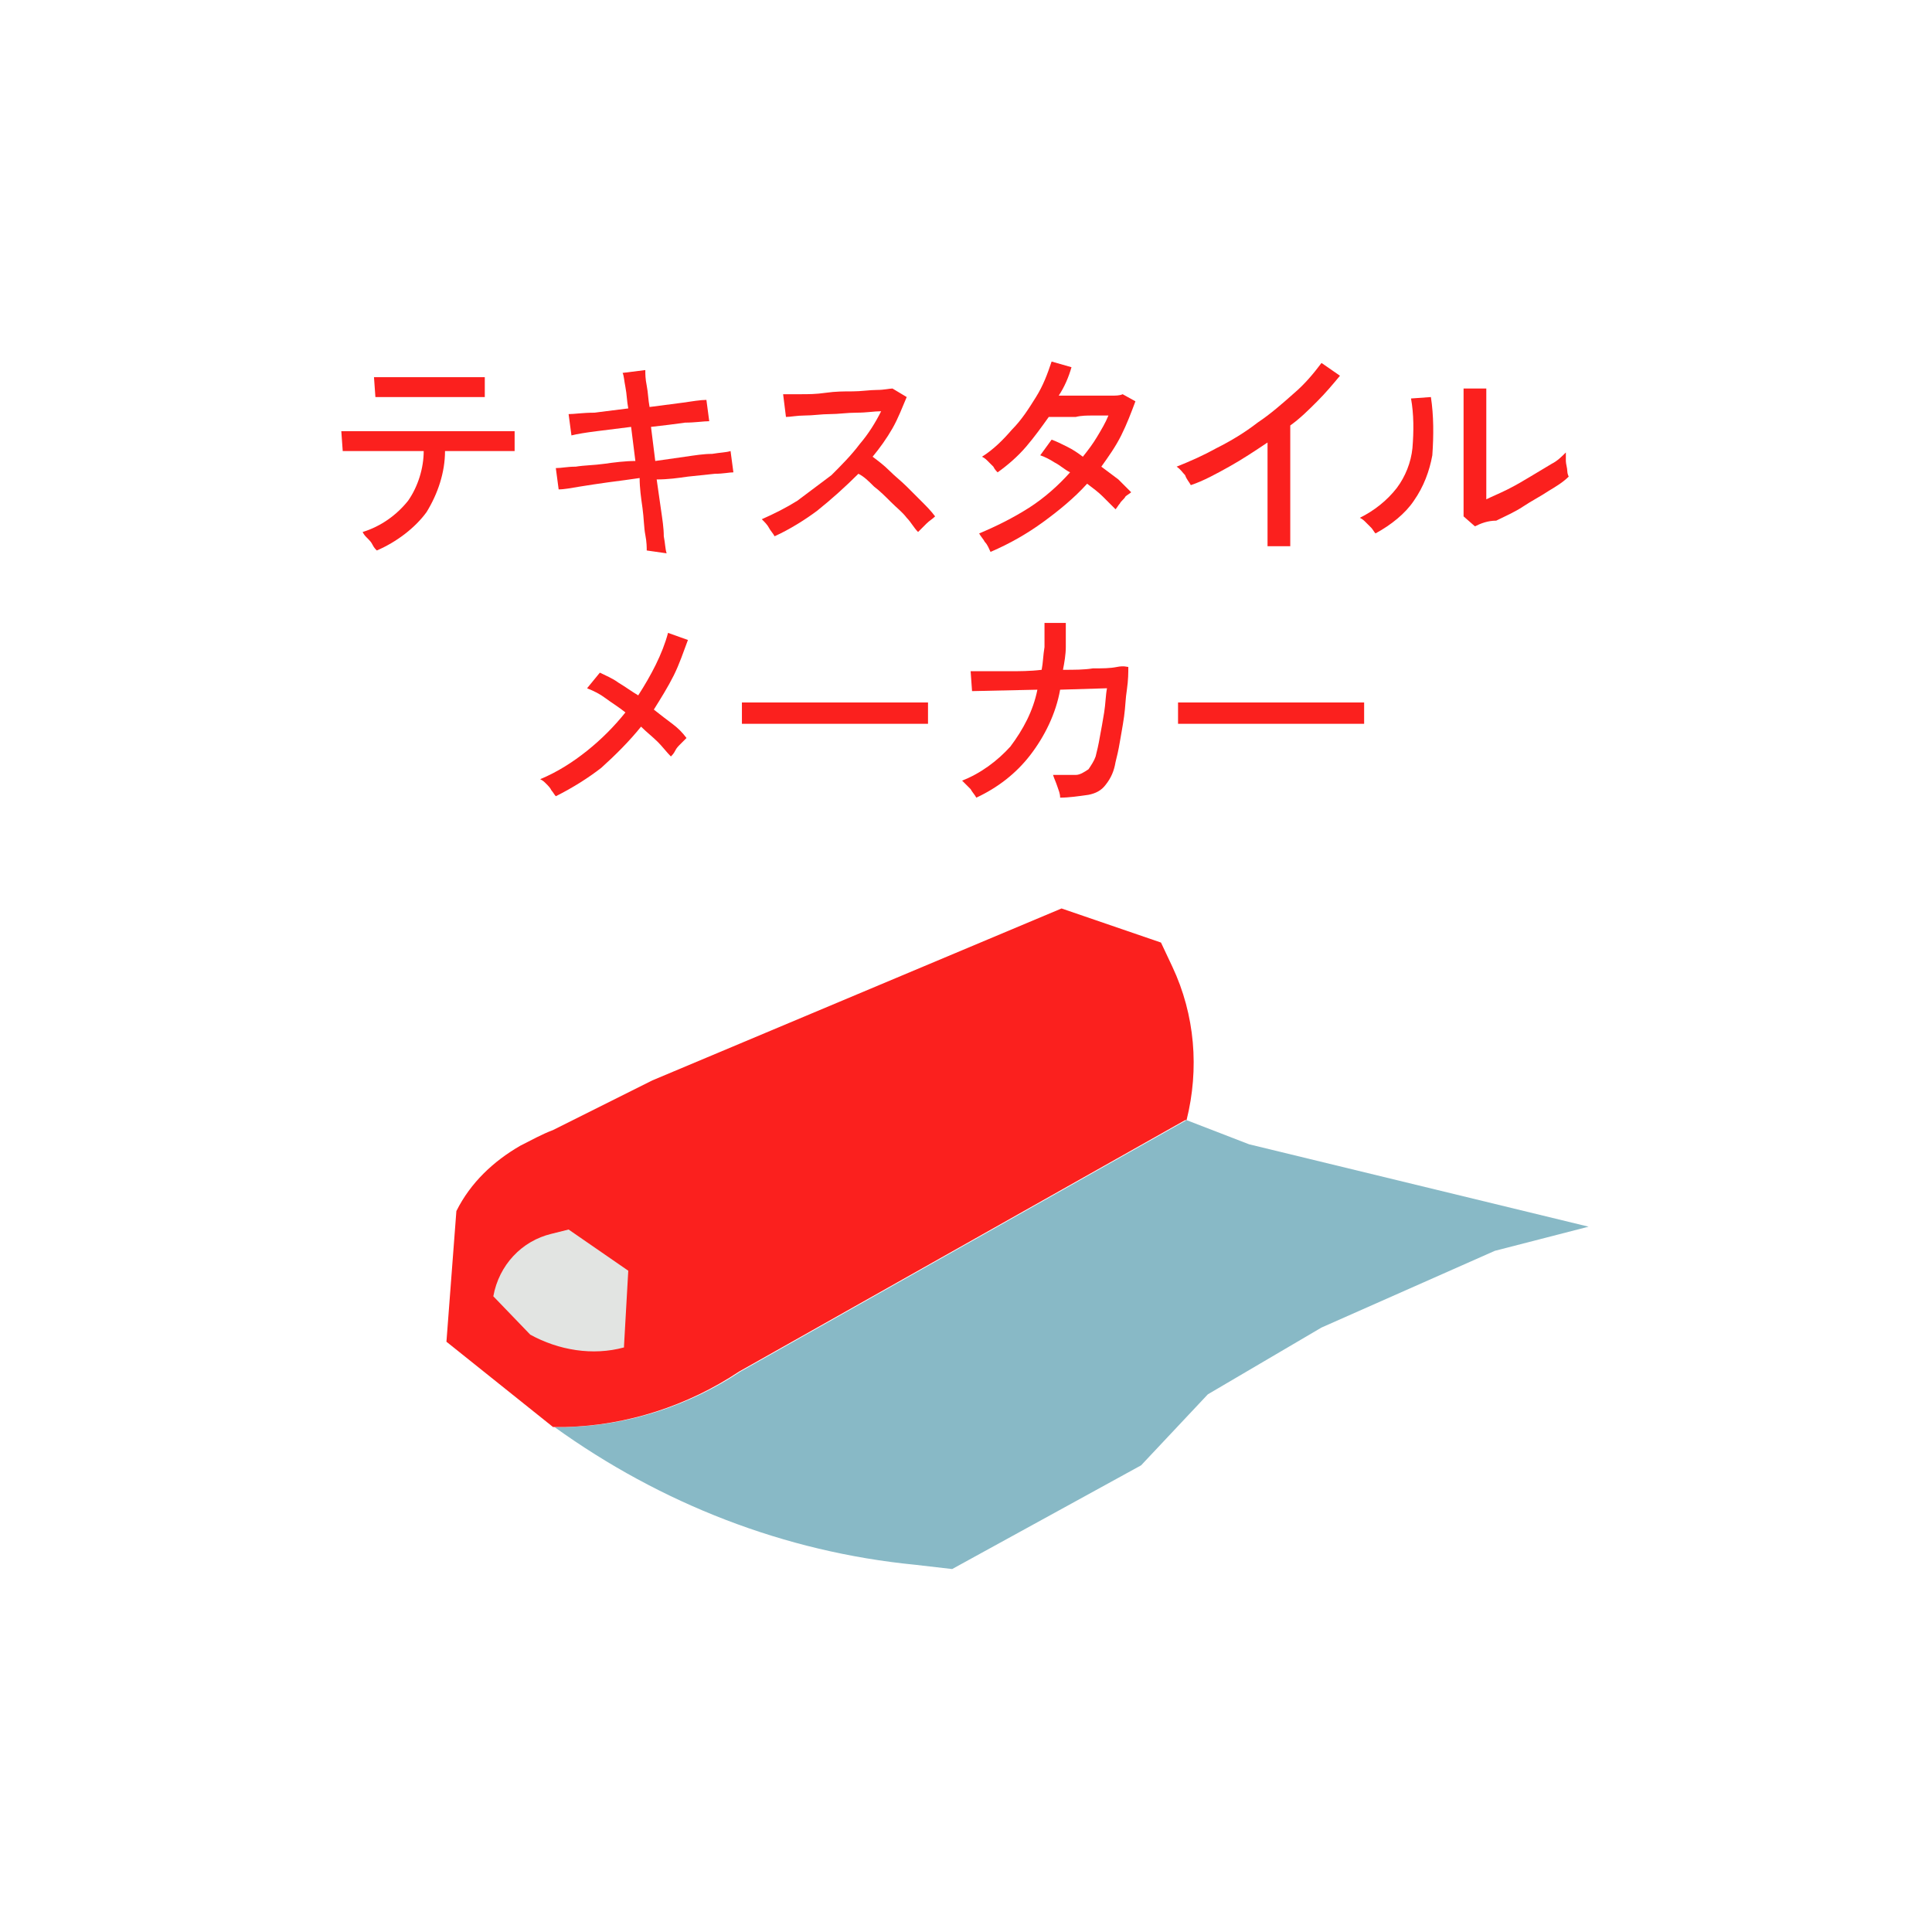 <?xml version="1.0" encoding="utf-8"?>
<!-- Generator: Adobe Illustrator 28.3.0, SVG Export Plug-In . SVG Version: 6.00 Build 0)  -->
<svg version="1.1" id="レイヤー_1" xmlns="http://www.w3.org/2000/svg" xmlns:xlink="http://www.w3.org/1999/xlink" x="0px"
	 y="0px" viewBox="0 0 136 136" style="enable-background:new 0 0 136 136;" xml:space="preserve">
<style type="text/css">
	.st0{fill:#88B9C6;}
	.st1{fill:#FB201E;}
	.st2{fill:#E2E4E2;}
</style>
<g id="グループ_1149" transform="translate(-452.074 -167.25)">
	<g id="グループ_750">
		<g id="グループ_749">
			<path id="パス_964" class="st0" d="M540,247.8l-4.4-1.7l-31.4,17.7l0,0c-3.6,2.4-7.9,3.8-12.2,3.9l-0.9,0
				c7.5,5.4,16.2,8.8,25.4,9.7l2.6,0.3l13.3-7.3l4.7-5l8-4.7l12.2-5.4l6.6-1.7L540,247.8z"/>
			<path id="パス_965" class="st1" d="M534.6,235.3l-0.8-1.7l-7-2.4l-28.8,12.1l-7,3.5c-0.8,0.3-1.5,0.7-2.3,1.1l0,0l0,0
				c-1.9,1.1-3.5,2.6-4.5,4.6l-0.7,9.2l7.5,6l0.9,0c4.3-0.1,8.6-1.5,12.2-3.9l0,0l31.4-17.7l0.1,0l0,0
				C536.5,242.5,536.2,238.7,534.6,235.3z"/>
		</g>
		<path id="パス_966" class="st2" d="M492.1,253.8l-1.2,0.3c-2.1,0.5-3.7,2.2-4.1,4.4l0,0l2.6,2.7l0,0c2,1.1,4.4,1.5,6.6,0.9l0,0
			c0,0,0,0,0-0.1l0.3-5.3L492.1,253.8z"/>
	</g>
	<g id="グループ_757">
		<path id="パス_987" class="st1" d="M478.6,206c-0.1-0.1-0.2-0.2-0.3-0.4c-0.1-0.2-0.2-0.3-0.4-0.5c-0.1-0.1-0.2-0.2-0.3-0.4
			c1.3-0.4,2.4-1.2,3.2-2.2c0.7-1,1.1-2.3,1.1-3.5l-2,0c-0.6,0-1.2,0-1.7,0s-0.9,0-1.3,0s-0.6,0-0.7,0l-0.1-1.4c0.1,0,0.4,0,0.8,0
			c0.5,0,1,0,1.7,0c0.7,0,1.5,0,2.3,0c0.8,0,1.6,0,2.5,0c0.8,0,1.6,0,2.3,0s1.3,0,1.8,0c0.5,0,0.7,0,0.8,0l0,1.4h-0.7
			c-0.4,0-0.9,0-1.5,0s-1.2,0-1.9,0c-0.1,0-0.3,0-0.4,0s-0.3,0-0.4,0c0,1.5-0.5,3-1.3,4.3C481.3,204.4,480,205.4,478.6,206z
			 M478.5,195.2l-0.1-1.4c0.1,0,0.3,0,0.7,0s0.9,0,1.4,0l1.8,0c0.6,0,1.2,0,1.8,0l1.4,0c0.4,0,0.6,0,0.7,0l0,1.4c-0.1,0-0.3,0-0.7,0
			c-0.4,0-0.9,0-1.4,0l-1.7,0c-0.6,0-1.2,0-1.7,0l-1.4,0C478.9,195.2,478.6,195.2,478.5,195.2L478.5,195.2z"/>
		<path id="パス_988" class="st1" d="M497.6,206c0-0.2,0-0.6-0.1-1.1s-0.1-1.2-0.2-1.9s-0.2-1.4-0.2-2.1c-0.7,0.1-1.4,0.2-2.2,0.3
			c-0.7,0.1-1.4,0.2-2,0.3c-0.6,0.1-1.1,0.2-1.5,0.2l-0.2-1.5c0.4,0,0.8-0.1,1.4-0.1c0.6-0.1,1.3-0.1,2-0.2c0.7-0.1,1.5-0.2,2.2-0.2
			l-0.3-2.4c-0.8,0.1-1.6,0.2-2.4,0.3c-0.8,0.1-1.4,0.2-1.8,0.3l-0.2-1.5c0.4,0,1-0.1,1.8-0.1c0.8-0.1,1.6-0.2,2.4-0.3
			c-0.1-0.5-0.1-1-0.2-1.5s-0.1-0.8-0.2-1l1.6-0.2c0,0.3,0,0.6,0.1,1.1s0.1,1,0.2,1.5l2.3-0.3c0.7-0.1,1.3-0.2,1.7-0.2l0.2,1.5
			c-0.4,0-1,0.1-1.7,0.1c-0.7,0.1-1.5,0.2-2.4,0.3l0.3,2.4c0.7-0.1,1.4-0.2,2.1-0.3s1.3-0.2,1.9-0.2c0.6-0.1,1-0.1,1.3-0.2l0.2,1.5
			c-0.3,0-0.7,0.1-1.3,0.1l-1.9,0.2c-0.7,0.1-1.4,0.2-2.2,0.2c0.1,0.7,0.2,1.4,0.3,2.1c0.1,0.7,0.2,1.3,0.2,1.9
			c0.1,0.5,0.1,0.9,0.2,1.2L497.6,206z"/>
		<path id="パス_989" class="st1" d="M506.6,205c-0.1-0.2-0.3-0.4-0.4-0.6c-0.1-0.2-0.3-0.4-0.5-0.6c0.9-0.4,1.7-0.8,2.5-1.3
			c0.8-0.6,1.6-1.2,2.4-1.8c0.7-0.7,1.4-1.4,2-2.2c0.6-0.7,1.1-1.5,1.5-2.3c-0.5,0-1,0.1-1.7,0.1s-1.3,0.1-1.9,0.1
			c-0.6,0-1.2,0.1-1.8,0.1c-0.5,0-1,0.1-1.3,0.1l-0.2-1.6c0.3,0,0.6,0,1.2,0s1.1,0,1.8-0.1s1.3-0.1,1.9-0.1s1.2-0.1,1.7-0.1
			c0.5,0,0.9-0.1,1.1-0.1l1,0.6c-0.3,0.7-0.6,1.5-1,2.2c-0.4,0.7-0.9,1.4-1.4,2c0.4,0.3,0.8,0.6,1.2,1c0.4,0.4,0.8,0.7,1.2,1.1
			c0.4,0.4,0.8,0.8,1.1,1.1c0.3,0.3,0.6,0.6,0.9,1c-0.2,0.2-0.4,0.3-0.6,0.5c-0.2,0.2-0.4,0.4-0.6,0.6c-0.3-0.3-0.5-0.7-0.8-1
			c-0.3-0.4-0.7-0.7-1.1-1.1s-0.8-0.8-1.2-1.1c-0.4-0.4-0.7-0.7-1.1-0.9c-0.9,0.9-1.9,1.8-2.9,2.6
			C508.8,203.8,507.7,204.5,506.6,205z"/>
		<path id="パス_990" class="st1" d="M521.8,206.1c-0.1-0.2-0.2-0.5-0.4-0.7c-0.1-0.2-0.3-0.4-0.4-0.6c1.2-0.5,2.4-1.1,3.5-1.8
			c1.1-0.7,2.1-1.6,2.9-2.5c-0.4-0.2-0.7-0.5-1.1-0.7c-0.3-0.2-0.7-0.4-1-0.5l0.8-1.1c0.3,0.1,0.7,0.3,1.1,0.5s0.7,0.4,1.1,0.7
			c0.4-0.5,0.7-0.9,1-1.4c0.3-0.5,0.6-1,0.8-1.5c-0.3,0-0.7,0-1.1,0c-0.4,0-0.8,0-1.2,0.1c-0.4,0-0.8,0-1.1,0c-0.3,0-0.6,0-0.8,0
			c-0.5,0.7-1,1.4-1.6,2.1c-0.6,0.7-1.3,1.3-2,1.8c-0.1-0.1-0.2-0.2-0.3-0.4c-0.1-0.1-0.3-0.3-0.4-0.4c-0.1-0.1-0.2-0.2-0.4-0.3
			c0.8-0.5,1.5-1.2,2.1-1.9c0.7-0.7,1.2-1.5,1.7-2.3c0.5-0.8,0.8-1.6,1.1-2.5l1.4,0.4c-0.2,0.7-0.5,1.4-0.9,2l1.2,0
			c0.4,0,0.8,0,1.3,0c0.4,0,0.8,0,1.2,0c0.3,0,0.6,0,0.8-0.1l0.9,0.5c-0.3,0.8-0.6,1.6-1,2.4c-0.4,0.8-0.9,1.5-1.4,2.2
			c0.4,0.3,0.8,0.6,1.2,0.9c0.3,0.3,0.6,0.6,0.9,0.9c-0.1,0.1-0.3,0.2-0.4,0.3c-0.1,0.2-0.3,0.3-0.4,0.5c-0.1,0.1-0.2,0.3-0.3,0.4
			c-0.3-0.3-0.6-0.6-0.9-0.9c-0.3-0.3-0.7-0.6-1.1-0.9c-0.9,1-2,1.9-3.1,2.7C524.4,204.8,523.2,205.5,521.8,206.1z"/>
		<path id="パス_991" class="st1" d="M541.3,205.7v-7.3c-0.9,0.6-1.8,1.2-2.7,1.7c-0.9,0.5-1.8,1-2.7,1.3
			c-0.1-0.2-0.3-0.4-0.4-0.7c-0.2-0.2-0.3-0.4-0.6-0.6c1-0.4,1.9-0.8,2.8-1.3c1-0.5,2-1.1,2.9-1.8c0.9-0.6,1.7-1.3,2.6-2.1
			c0.7-0.6,1.3-1.3,1.9-2.1l1.3,0.9c-0.5,0.6-1,1.2-1.6,1.8c-0.6,0.6-1.2,1.2-1.9,1.7v8.5L541.3,205.7z"/>
		<path id="パス_992" class="st1" d="M548.9,204.8c-0.1-0.1-0.2-0.3-0.3-0.4c-0.1-0.1-0.3-0.3-0.4-0.4c-0.1-0.1-0.2-0.2-0.4-0.3
			c1-0.5,1.9-1.2,2.6-2.1c0.6-0.8,1-1.8,1.1-2.8c0.1-1.2,0.1-2.4-0.1-3.5l1.4-0.1c0.2,1.3,0.2,2.7,0.1,4.1c-0.2,1.1-0.6,2.2-1.3,3.2
			C551,203.4,550,204.2,548.9,204.8z M555.9,204.3l-0.8-0.7c0-0.1,0-0.4,0-0.8c0-0.4,0-0.8,0-1.3c0-0.5,0-1,0-1.5v-1.5
			c0-0.8,0-1.5,0-2.2c0-0.7,0-1.3,0-1.7h1.6c0,0.2,0,0.5,0,1s0,0.9,0,1.5c0,0.5,0,1,0,1.5v3.8c0.4-0.2,0.9-0.4,1.5-0.7
			c0.6-0.3,1.1-0.6,1.6-0.9c0.5-0.3,1-0.6,1.5-0.9c0.4-0.2,0.7-0.5,1-0.8c0,0.2,0,0.4,0,0.6c0,0.2,0.1,0.5,0.1,0.7
			c0,0.2,0.1,0.4,0.1,0.4c-0.4,0.4-0.9,0.7-1.4,1c-0.6,0.4-1.2,0.7-1.8,1.1s-1.3,0.7-1.9,1C556.8,203.9,556.3,204.1,555.9,204.3
			L555.9,204.3z"/>
		<path id="パス_993" class="st1" d="M491.2,223.3c-0.1-0.1-0.2-0.3-0.3-0.4c-0.1-0.2-0.2-0.3-0.4-0.5c-0.1-0.1-0.2-0.2-0.4-0.3
			c1.2-0.5,2.3-1.2,3.3-2c1-0.8,1.9-1.7,2.7-2.7c-0.5-0.4-1-0.7-1.4-1c-0.4-0.3-0.8-0.5-1.3-0.7l0.9-1.1c0.4,0.2,0.9,0.4,1.3,0.7
			c0.5,0.3,0.9,0.6,1.4,0.9c0.9-1.4,1.7-2.9,2.1-4.4l1.4,0.5c-0.3,0.8-0.6,1.7-1,2.5c-0.4,0.8-0.9,1.6-1.4,2.4
			c0.5,0.4,0.9,0.7,1.3,1c0.4,0.3,0.7,0.6,1,1c-0.1,0.1-0.2,0.2-0.4,0.4s-0.3,0.3-0.4,0.5s-0.2,0.3-0.3,0.4c-0.3-0.3-0.6-0.7-0.9-1
			c-0.4-0.4-0.8-0.7-1.2-1.1c-0.8,1-1.8,2-2.8,2.9C493.5,222,492.4,222.7,491.2,223.3z"/>
		<path id="パス_994" class="st1" d="M504.3,218.2v-1.1c0-0.1,0-0.3,0-0.4c0.3,0,0.7,0,1.2,0c0.5,0,1.2,0,1.9,0l2.3,0
			c0.8,0,1.6,0,2.4,0c0.8,0,1.5,0,2.2,0c0.7,0,1.3,0,1.9,0s0.9,0,1.2,0v0.4c0,0.2,0,0.4,0,0.6c0,0.2,0,0.3,0,0.5c-0.3,0-0.8,0-1.5,0
			c-0.6,0-1.4,0-2.2,0c-0.8,0-1.7,0-2.6,0s-1.8,0-2.7,0c-0.9,0-1.6,0-2.3,0C505.2,218.2,504.7,218.2,504.3,218.2z"/>
		<path id="パス_995" class="st1" d="M520.8,223.4c-0.1-0.2-0.3-0.4-0.4-0.6c-0.2-0.2-0.4-0.4-0.6-0.6c1.3-0.5,2.5-1.4,3.4-2.4
			c0.9-1.2,1.6-2.5,1.9-4l-4.6,0.1l-0.1-1.4c0.1,0,0.4,0,0.9,0c0.5,0,1.1,0,1.8,0c0.7,0,1.5,0,2.3-0.1c0.1-0.5,0.1-1,0.2-1.6
			c0-0.5,0-1.1,0-1.7l1.5,0c0,0.6,0,1.1,0,1.7c0,0.5-0.1,1.1-0.2,1.6c0.8,0,1.5,0,2.1-0.1c0.7,0,1.2,0,1.7-0.1s0.7,0,0.8,0
			c0,0.4,0,0.9-0.1,1.6c-0.1,0.6-0.1,1.2-0.2,1.9s-0.2,1.2-0.3,1.8s-0.2,1-0.3,1.4c-0.1,0.6-0.3,1.1-0.7,1.6
			c-0.3,0.4-0.7,0.6-1.2,0.7c-0.7,0.1-1.4,0.2-2,0.2c0-0.3-0.1-0.5-0.2-0.8c-0.1-0.3-0.2-0.5-0.3-0.8c0.5,0,1.1,0,1.6,0
			c0.3,0,0.6-0.2,0.9-0.4c0.2-0.3,0.4-0.6,0.5-0.9c0.1-0.4,0.2-0.8,0.3-1.4c0.1-0.5,0.2-1.1,0.3-1.7c0.1-0.6,0.1-1.2,0.2-1.7
			l-3.3,0.1c-0.3,1.7-1.1,3.3-2.1,4.6C523.6,221.7,522.3,222.7,520.8,223.4z"/>
		<path id="パス_996" class="st1" d="M535,218.2v-1.1c0-0.2,0-0.4,0-0.4c0.3,0,0.7,0,1.2,0s1.2,0,1.9,0l2.3,0c0.8,0,1.6,0,2.4,0
			s1.5,0,2.2,0c0.7,0,1.3,0,1.9,0c0.5,0,0.9,0,1.2,0v0.4c0,0.2,0,0.4,0,0.6c0,0.2,0,0.3,0,0.5c-0.3,0-0.8,0-1.5,0
			c-0.6,0-1.4,0-2.2,0c-0.8,0-1.7,0-2.6,0s-1.8,0-2.7,0c-0.9,0-1.6,0-2.3,0C535.9,218.2,535.4,218.2,535,218.2z"/>
	</g>
</g>
</svg>
